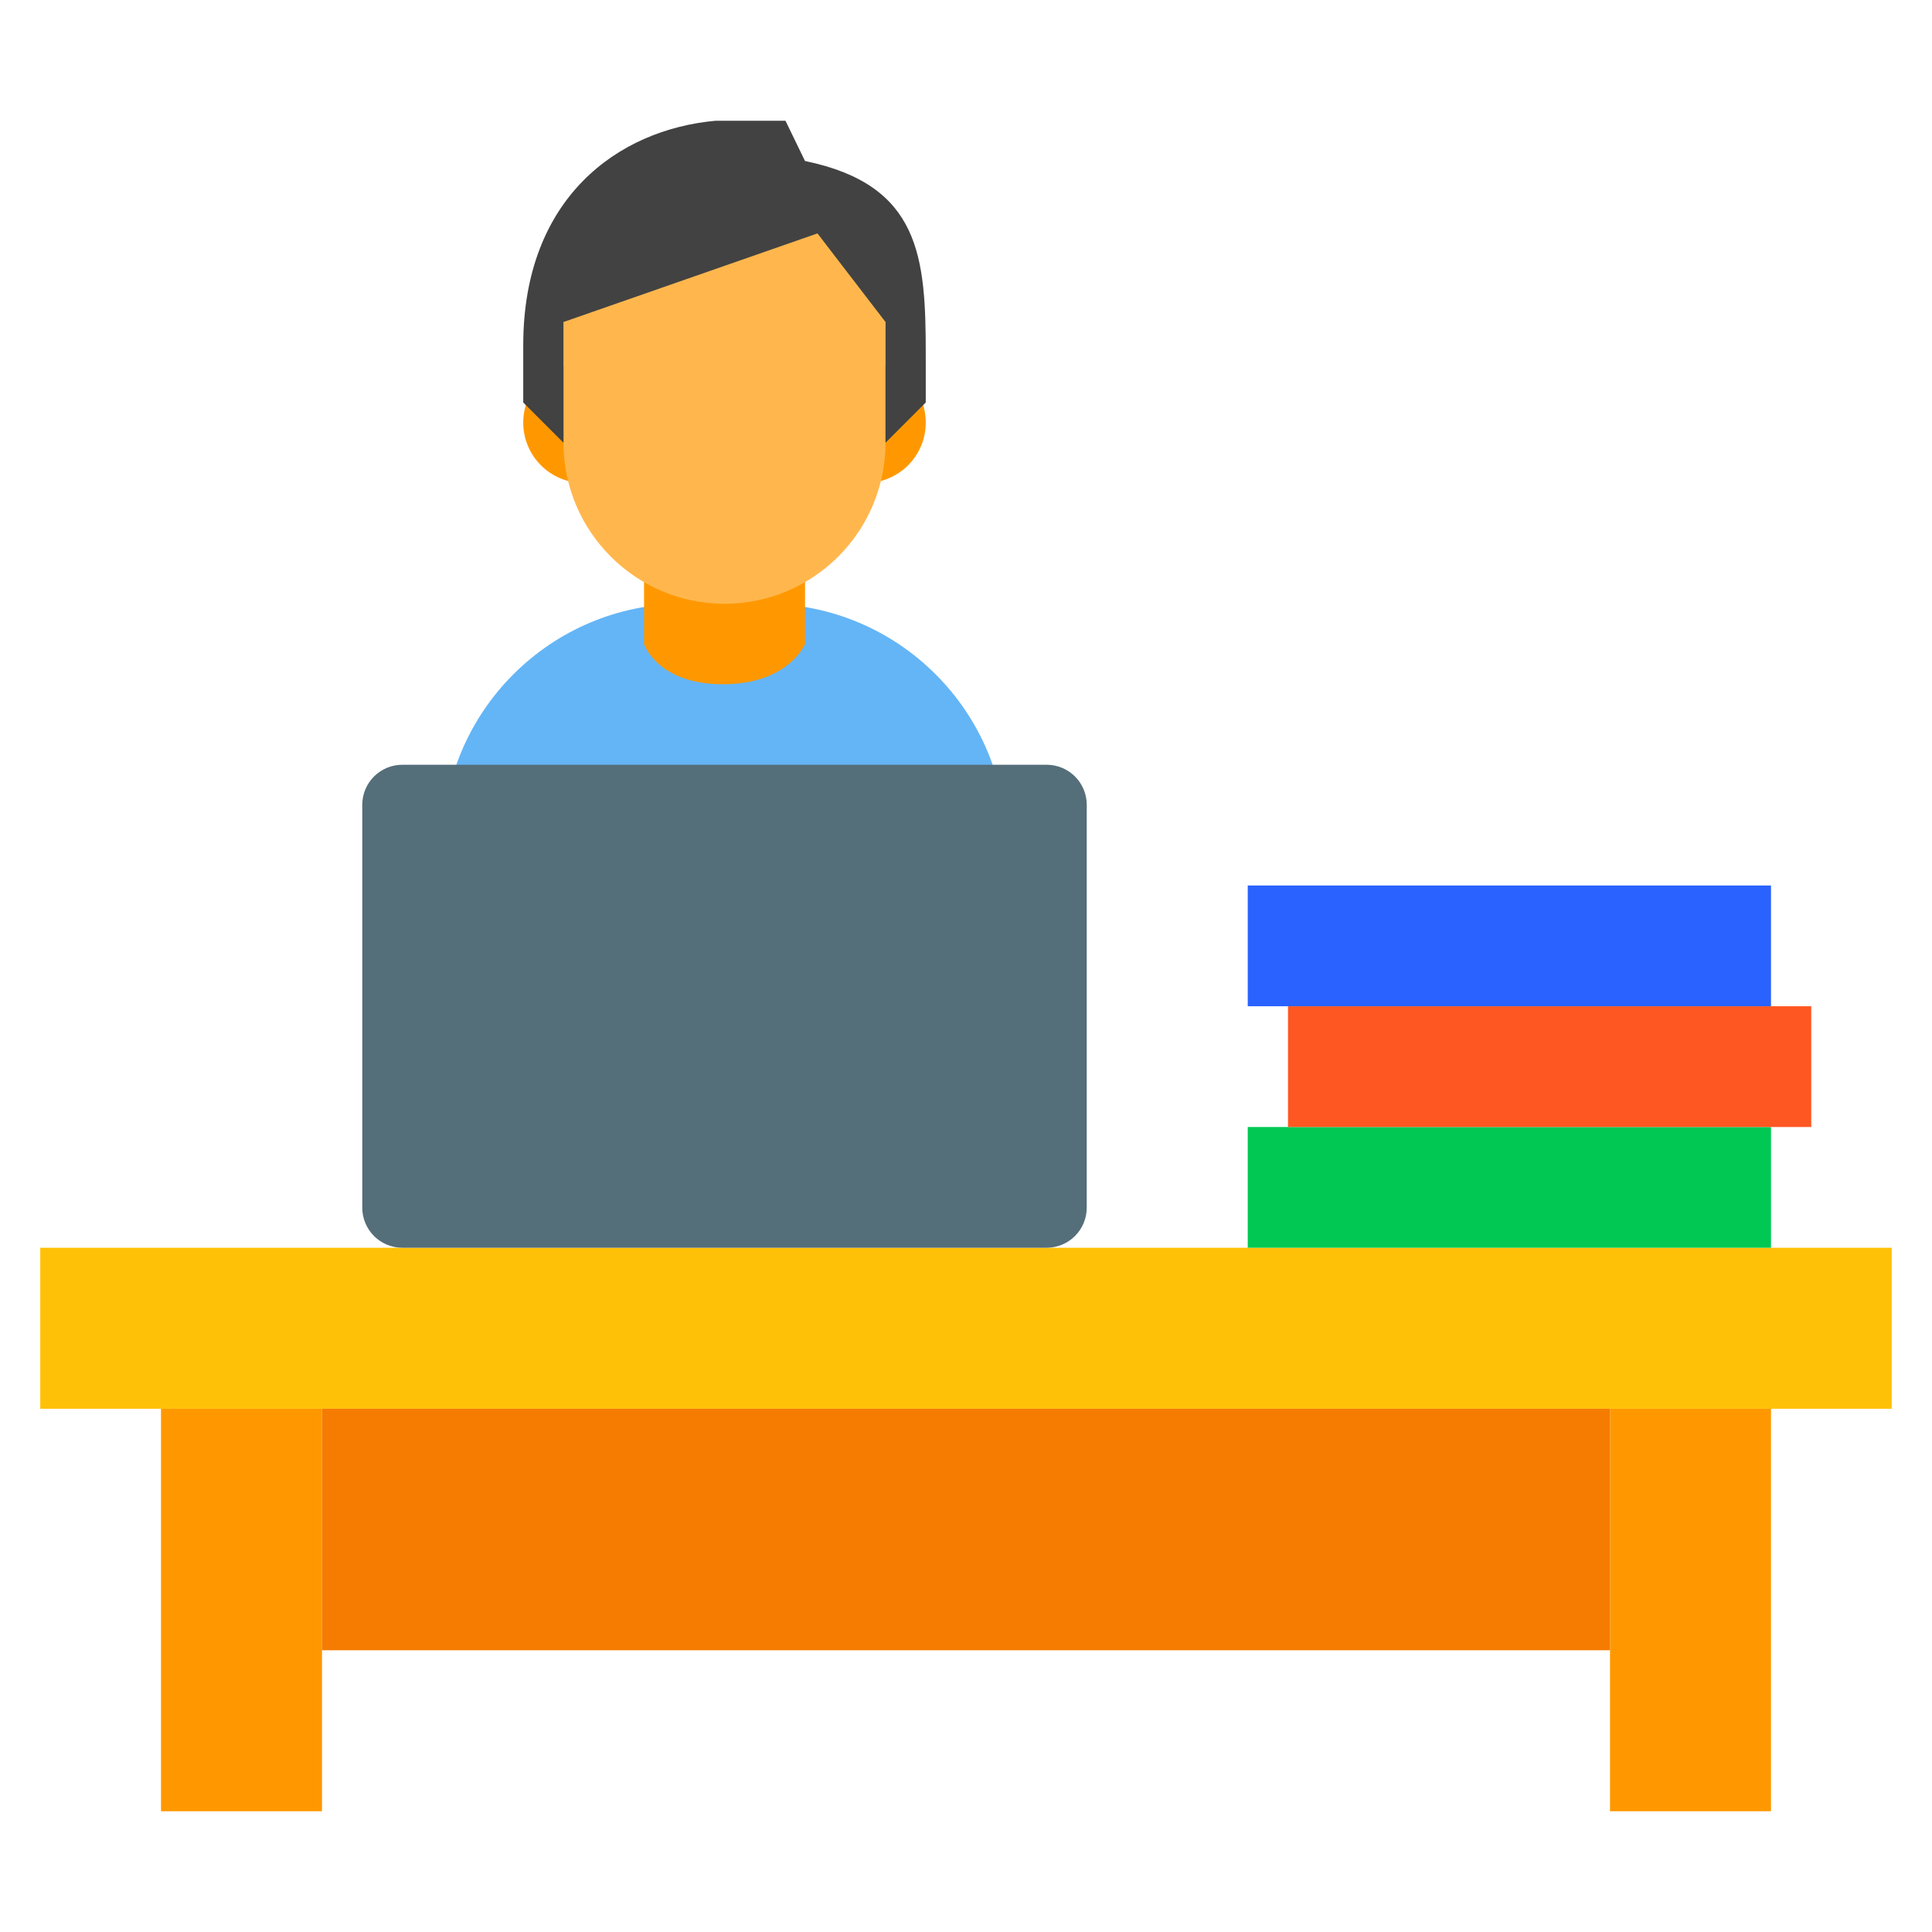 <svg xmlns="http://www.w3.org/2000/svg"  viewBox="0 0 48 48" width="96px" height="96px"><path fill="#64b5f6" d="M11,21h14v-0.013C25,17.681,22.319,15,19.013,15h-2.025C13.681,15,11,17.681,11,20.987V21z"/><path fill="#ff9800" d="M20.001,13h-4v3c0,0,0.328,1,1.959,1c1.631,0,2.041-1,2.041-1V13z M21.5,9C20.672,9,20,9.672,20,10.5	s0.672,1.5,1.5,1.5s1.5-0.672,1.5-1.5S22.328,9,21.5,9z M14.5,9C13.672,9,13,9.672,13,10.5s0.672,1.5,1.5,1.5s1.5-0.672,1.5-1.5	S15.328,9,14.5,9z"/><path fill="#ffb74d" d="M22,7.216C22,5.01,20.206,5,18,5s-4,0.01-4,2.216c0,0.347,0,3.436,0,3.784c0,2.206,1.794,4,4,4	s4-1.794,4-4C22,10.653,22,7.564,22,7.216z"/><path fill="#424242" d="M17.781,3C15.344,3.219,13,4.93,13,8.574V10l1,1V8l6.31-2.201L22,8v3l1-1V8.797	C23,6.383,22.865,4.592,20,4l-0.485-1H17.781z"/><path fill="#ffc107" d="M1,31h46v4H1V31z"/><path fill="#546e7a" d="M9,30c0,0.555,0.445,1,1,1h16c0.555,0,1-0.445,1-1V20c0-0.555-0.445-1-1-1H10c-0.555,0-1,0.445-1,1 V30z"/><path fill="#ff9800" d="M4,35h4v10H4V35z"/><path fill="#ff9800" d="M40,35h4v10h-4V35z"/><path fill="#f57c00" d="M8,35h32v6H8V35z"/><rect width="13" height="3" x="31" y="28" fill="#00c853"/><rect width="13" height="3" x="32" y="25" fill="#ff5722"/><rect width="13" height="3" x="31" y="22" fill="#2962ff"/></svg>